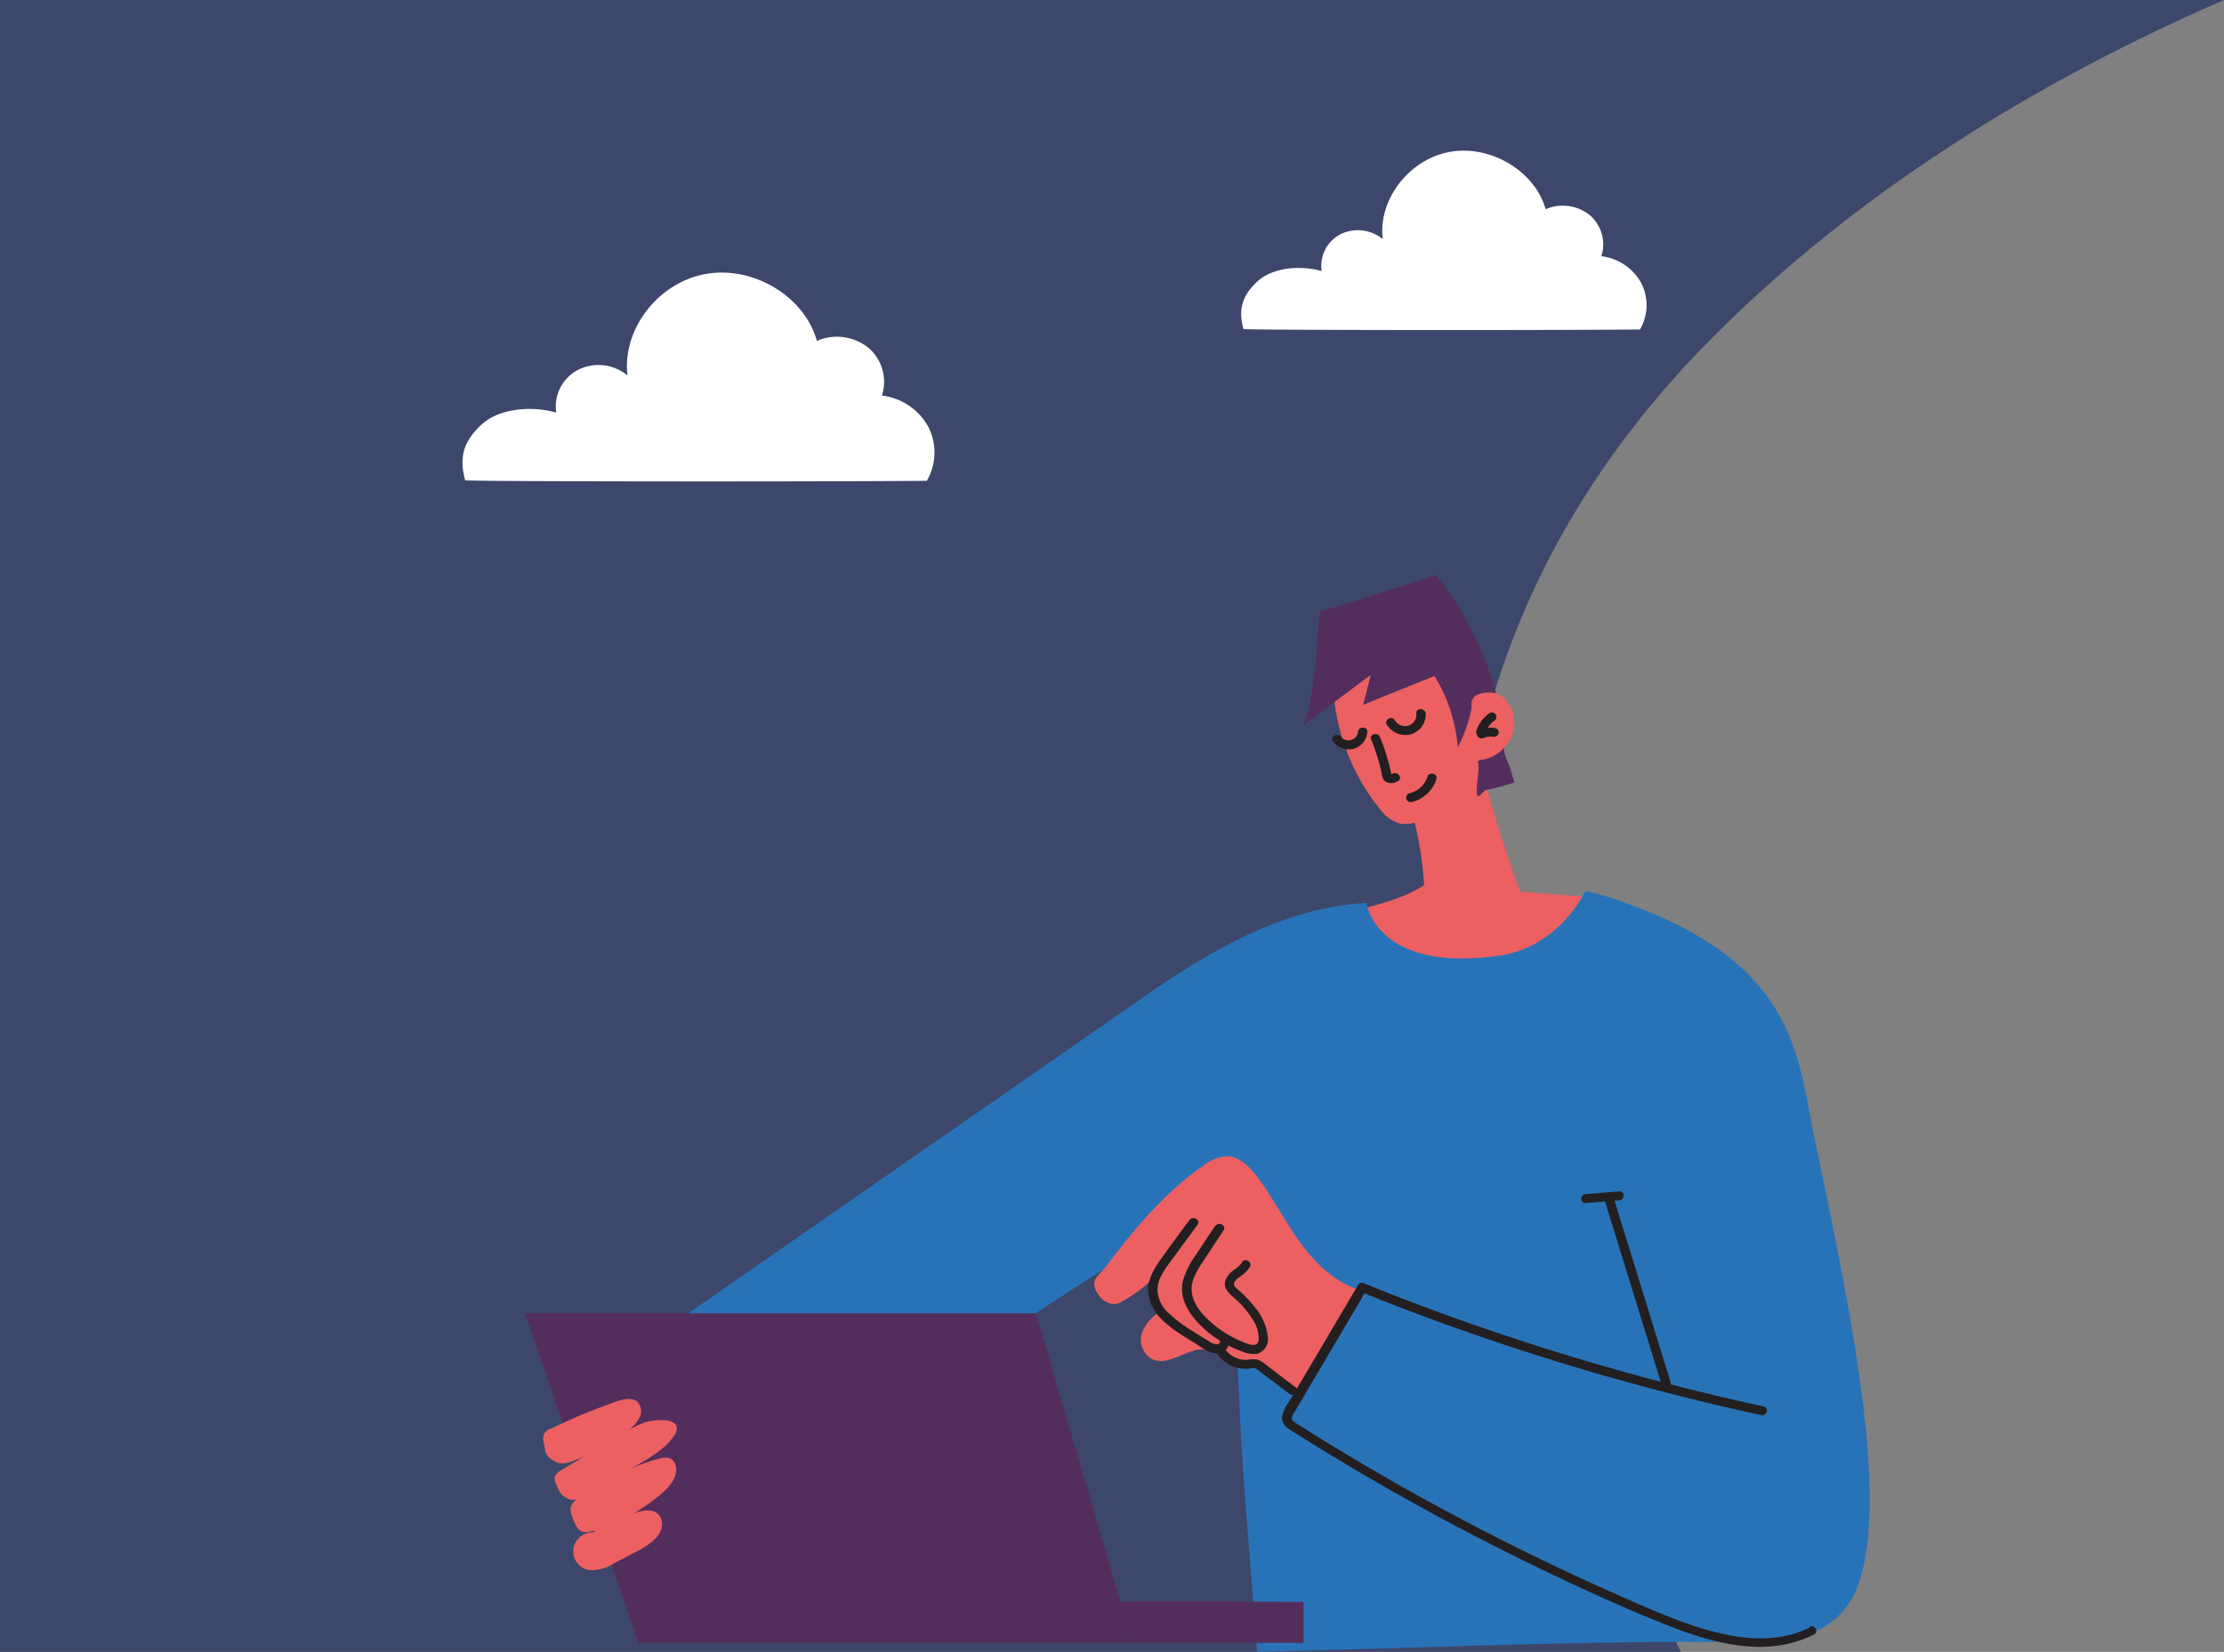 <svg id="Layer_1" data-name="Layer 1" xmlns="http://www.w3.org/2000/svg" viewBox="0 0 403.91 300"><rect x="0" y="0" width="403.91" height="300" fill="#808080" stroke="none"/><defs><style>.cls-1{fill:#3d476b;}.cls-2{fill:#fff;}.cls-3{fill:#ec6061;}.cls-4{fill:#2873b8;}.cls-5{fill:#532e5c;}.cls-6{fill:#231f20;}</style></defs><path class="cls-1" d="M310.47,61.84C336.63,35.4,369.33,15,403.91,0H0V300H305.26c-14.5-29.7-28.5-59.85-35.81-92C257,153.05,270.59,102.13,310.47,61.84Z"/><path class="cls-2" d="M225.84,59.81c-1-3.6-.26-6.14,2.55-8.72s7.91-2.93,11.64-1.86a6.48,6.48,0,0,1,3.39-6.67,7.13,7.13,0,0,1,7.71.87c-.88-7.16,4.75-14.49,12.16-15.84S278.77,31.08,280.71,38a7.82,7.82,0,0,1,8,1.06,7,7,0,0,1,2.12,7.47,9.57,9.57,0,0,1,7.24,4.87,8.76,8.76,0,0,1-.23,8.44c-21.14.18-69.5.11-72-.07"/><path class="cls-2" d="M84.48,87.24c-1.15-4.19-.29-7.14,3-10.15s9.2-3.4,13.54-2.16a7.52,7.52,0,0,1,3.94-7.75,8.29,8.29,0,0,1,9,1c-1-8.31,5.52-16.84,14.14-18.41s18,4,20.26,12.15a9.1,9.1,0,0,1,9.34,1.23,8.11,8.11,0,0,1,2.47,8.69,11.09,11.09,0,0,1,8.41,5.66,10.17,10.17,0,0,1-.26,9.82c-24.59.2-80.81.12-83.77-.08"/><path class="cls-3" d="M256.53,147.86a63.8,63.8,0,0,1,2.11,12.87c-4.49,3-10.31,3.88-15.49,5.53,4.46,7.82,15.31,12.65,24.55,12.94,5.51.17,11.19-.58,16-3.23s8.54-7.42,8.8-12.75l-16.41-1.28a257.58,257.58,0,0,1-7.88-25.57l-11.08,11.56Z"/><path class="cls-4" d="M248.2,164c-14,.66-27.26,7.93-38.95,16L121.14,241.2c19.1,2.34,35,2.54,53.85,6.12,15.86-10.77,31.2-21,50.62-31.32-2.47,29.25.61,55.47,2.7,84,32.4-.78,68.29-2.34,89.4-1.63,0,0,15.53,1.63,19.8-10.62,5.36-15.37-.64-46.4-7.88-80.62-3.19-15.08-3.09-32-34.4-43.13a41.15,41.15,0,0,0-7.31-2.15s-4.67,10.17-15.74,11.73c-22.3,3.14-24-9.56-24-9.56Z"/><path class="cls-3" d="M247.63,234.49c-4.77-1.25-8.55-4.81-11.41-8.71s-5-8.24-7.94-12.11c-1.39-1.84-3.26-3.72-5.62-3.68a7.93,7.93,0,0,0-4.19,1.76c-6.91,4.77-12.59,11.61-17.59,18.23-1.12,1.48-2.66,2.31-2,4,.8,2.14,2.86,3.59,4.88,2.42s5.08-3.12,6.1-5.17c-.53,2.79-.51,4.57,1.4,6.72a7.52,7.52,0,0,0-3.85,4.08,4,4,0,0,0,1.9,4.84c2.64,1.17,5.43-1.27,8.3-1.75a10.51,10.51,0,0,1,5.5.9,65.12,65.12,0,0,1,7.27,3.55l5.4,2.93c3.85-4.8,7.54-13.64,11.87-18-2-1.72,1.16,2.88-.14.57Z"/><path class="cls-5" d="M273.29,135.71c-.52.73.75,3,1,3.82.44,1.43.72,2.59.72,2.59a40.07,40.07,0,0,1-4.94,1.32c-.41-.1-1.55,1.5-1.71,1.12-.56-1.26.55-4.93,0-6.19,1.1-1.31,3.44-1.57,4.92-2.66Z"/><path class="cls-3" d="M244.21,116.28c-2.08,3.07-2.3,7-1.91,10.64a38.43,38.43,0,0,0,8.15,19.8,7.12,7.12,0,0,0,3.78,2.85A6.41,6.41,0,0,0,258,149a15.23,15.23,0,0,0,9-11.21c3.13,1,6.62-1.37,7.64-4.39a6.23,6.23,0,0,0-1.71-6.8c-2-1.57-5.42-1.27-6.69.88-1.2-4.92-4.16-9.62-8.72-12.09s-10.81-2.25-14.61,1.23Z"/><path class="cls-5" d="M260.09,104.74l-20.26,6.31c-.51.15-.73,15.25-3.09,20.65,3.17-2.32,9-6.79,12.21-9.11L247.57,128l12.95-5.23a29,29,0,0,1,4.23,12.94,26.09,26.09,0,0,0,2.44-6.71c.23-1.1-.2-1.29.4-2.25s3-1.16,4.1-.85a57.35,57.35,0,0,0-11-21.56Z"/><path class="cls-6" d="M303.4,251l-7.95-25.74L293.2,218c-.31-1-1.94-.57-1.63.44l7.95,25.74,2.25,7.28c.31,1,1.94.58,1.63-.43Z"/><path class="cls-6" d="M288,218.49l6.09-.49c1.07-.09,1.08-1.72,0-1.63l-6.09.49c-1.08.09-1.09,1.72,0,1.63Z"/><polygon class="cls-5" points="95.35 238.51 115.94 298.37 205.7 298.37 188.12 238.51 95.35 238.51"/><path class="cls-5" d="M203.51,290.93c2.19-.22,33.23,0,33.23,0v7.44h-31Z"/><path class="cls-6" d="M216,221.58c-1.68,2.29-3.38,4.57-5,6.86-1.37,1.89-2.71,4.06-2.45,6.47.5,4.52,5.34,7.06,8.86,9.28,1.1.69,2.32,1.67,3.72,1.58a2.14,2.14,0,0,0,2.08-2.49c-.21-1-1.84-.59-1.63.44.07.32-.54.44-.75.42a3.19,3.19,0,0,1-1.33-.59c-1-.6-2-1.22-2.92-1.83a23.61,23.61,0,0,1-4.31-3.22,6,6,0,0,1-2.06-4.33c.05-2,1.42-3.78,2.58-5.35l4.71-6.41c.63-.86-.83-1.68-1.45-.83Z"/><path class="cls-6" d="M220.68,222.65q-1.76,2.61-3.48,5.24a15.32,15.32,0,0,0-2.35,4.67c-.85,3.56,1.49,6.69,4.09,9a20.51,20.51,0,0,0,4.41,2.93,20.76,20.76,0,0,0,2.17.92,5.23,5.23,0,0,0,2.72.48,2.79,2.79,0,0,0,2-3.23,10,10,0,0,0-1.83-4.59,23.65,23.65,0,0,0-3.84-4.1c-.33-.31-.6-.57-.4-1a2.43,2.43,0,0,1,.87-1A6.52,6.52,0,0,0,227,230.1c.51-.92-.95-1.75-1.46-.82a4.71,4.71,0,0,1-1.47,1.37,4.15,4.15,0,0,0-1.44,1.7c-.68,1.66.71,2.61,1.81,3.63a16.12,16.12,0,0,1,3,3.56,6.24,6.24,0,0,1,1.15,3.86c-.26,1.63-2.43.49-3.39.09a19.33,19.33,0,0,1-4-2.32c-2.32-1.75-5.09-4.47-4.76-7.56.2-1.8,1.32-3.4,2.3-4.89q1.72-2.64,3.47-5.25c.59-.88-.87-1.7-1.45-.82Z"/><path class="cls-6" d="M235.36,252l-3.53-2.68-1.72-1.3a6.19,6.19,0,0,0-1.61-1.07,4.28,4.28,0,0,0-1.85,0,4.37,4.37,0,0,1-1.57-.14,4.44,4.44,0,0,1-2.64-1.89c-.57-.89-2-.07-1.45.83a6.26,6.26,0,0,0,5.95,2.8,2.68,2.68,0,0,1,.93-.09,2.26,2.26,0,0,1,.75.47l1.81,1.38,3.74,2.83c.84.64,2.05-.5,1.19-1.15Z"/><path class="cls-3" d="M100,259.5a111.7,111.7,0,0,1,11.9-4.95c1.26-.43,2.8-.81,3.81,0a2.44,2.44,0,0,1,.5,2.77,6.2,6.2,0,0,1-1.94,2.3,31.77,31.77,0,0,1-10.78,5.9,3.55,3.55,0,0,1-2,.19c-1.11-.33-2.44-1.32-2.51-2.45s-1.13-2.93,1-3.8Z"/><path class="cls-3" d="M101.32,267.37l12.29-7.32a15.63,15.63,0,0,1,3.73-1.79,11.06,11.06,0,0,1,3.09-.34c1,0,2.18.27,2.45,1.18a2.1,2.1,0,0,1-.48,1.69c-1.56,2.28-4.06,3.76-6.48,5.17l-9.77,5.69a4.45,4.45,0,0,1-2,.75,3.09,3.09,0,0,1-2.69-1.85c-1.25-2.42-.6-2.42-.18-3.18Z"/><path class="cls-3" d="M104.39,272.53c4.9-3.14,9.93-6.32,15.63-7.69a2.71,2.71,0,0,1,1.64,0,1.82,1.82,0,0,1,.93,1c.84,2-.85,4.09-2.53,5.5a40.61,40.61,0,0,1-9.71,6,8.27,8.27,0,0,1-1.85.49c-1.76.31-3,1.23-4.11-1.21-1.2-2.72-.85-3,0-4.07Z"/><path class="cls-3" d="M108.18,278a2.08,2.08,0,0,0-1.54.45l8-3.38c1.58-.67,3.62-1.27,4.86-.1a2.42,2.42,0,0,1,.73,1.66c.13,2.29-2.25,3.87-4.33,5l-4.42,2.31a7.4,7.4,0,0,1-4.39,1.22,3.43,3.43,0,0,1,.45-6.83Z"/><path class="cls-6" d="M328.71,295.56c-7.24,3.63-15.74,1.66-23-.95-3.93-1.43-7.76-3.13-11.57-4.81q-6-2.64-11.88-5.44-11.74-5.6-23.13-11.85t-22.46-13.23l-1.32-.83c-.33-.21-.76-.48-.75-.9a2.8,2.8,0,0,1,.55-1.17l.91-1.54c1.17-2,2.33-4,3.5-5.93l6.87-11.65c.58-1,1.16-2,1.75-3l-1,.38q13.75,5.55,27.86,10.18t28.51,8.32q8.1,2.09,16.29,3.86c1.05.23,1.51-1.35.45-1.58q-14.53-3.15-28.82-7.26t-28.24-9.14q-7.86-2.82-15.6-6a.86.86,0,0,0-1,.37l-7.19,12.2q-1.78,3-3.56,6l-1.82,3.07a6.4,6.4,0,0,0-1.25,2.76,2.69,2.69,0,0,0,1.44,2.21c.92.62,1.88,1.19,2.82,1.78q2.84,1.77,5.71,3.5,5.78,3.5,11.68,6.81,11.75,6.6,23.88,12.5c8,3.87,16.1,7.64,24.38,10.91,7.38,2.92,16,5.48,23.89,2.88a19.26,19.26,0,0,0,2.82-1.17c1-.48.11-1.89-.85-1.4Z"/><path class="cls-6" d="M242.1,134.64a3.56,3.56,0,0,0,3.76,1.35,3.41,3.41,0,0,0,2.46-3.06c.08-1.05-1.61-1.05-1.69,0a1.74,1.74,0,0,1-3.08.89c-.64-.84-2.1,0-1.45.82Z"/><path class="cls-6" d="M251.86,131.61a4,4,0,0,0,4.31,1.77,3.75,3.75,0,0,0,2.75-3.82c-.09-1-1.78-1.05-1.69,0a2.1,2.1,0,0,1-1.51,2.25,2.19,2.19,0,0,1-2.4-1c-.54-.91-2-.09-1.46.83Z"/><path class="cls-6" d="M249,134.23a36.72,36.72,0,0,1,1.77,5.47c.18.74.19,1.75.86,2.25a2.17,2.17,0,0,0,2.2-.06c1-.44.13-1.84-.85-1.4a1.24,1.24,0,0,0-.29.1c-.13,0-.14,0,0,.06s.09,0,0,0c-.06-.3-.12-.59-.19-.89-.15-.68-.32-1.36-.52-2a37.87,37.87,0,0,0-1.35-3.88c-.4-1-2-.54-1.63.43Z"/><path class="cls-6" d="M256.42,145.65a6.17,6.17,0,0,0,4.45-4.15c.31-1-1.32-1.44-1.62-.44a4.45,4.45,0,0,1-3.28,3,.82.82,0,0,0,.45,1.58Z"/><path class="cls-6" d="M269.77,133.12a4.39,4.39,0,0,1,1.59-2.21.82.82,0,0,0,.3-1.12.87.87,0,0,0-1.15-.29,6.37,6.37,0,0,0-2.37,3.19c-.34,1,1.29,1.43,1.63.43Z"/><path class="cls-6" d="M269.55,134a3.05,3.05,0,0,1,1.61-.2.87.87,0,0,0,1-.57.82.82,0,0,0-.59-1,5.26,5.26,0,0,0-2.91.36.81.81,0,0,0-.3,1.12.87.87,0,0,0,1.15.29Z"/></svg>